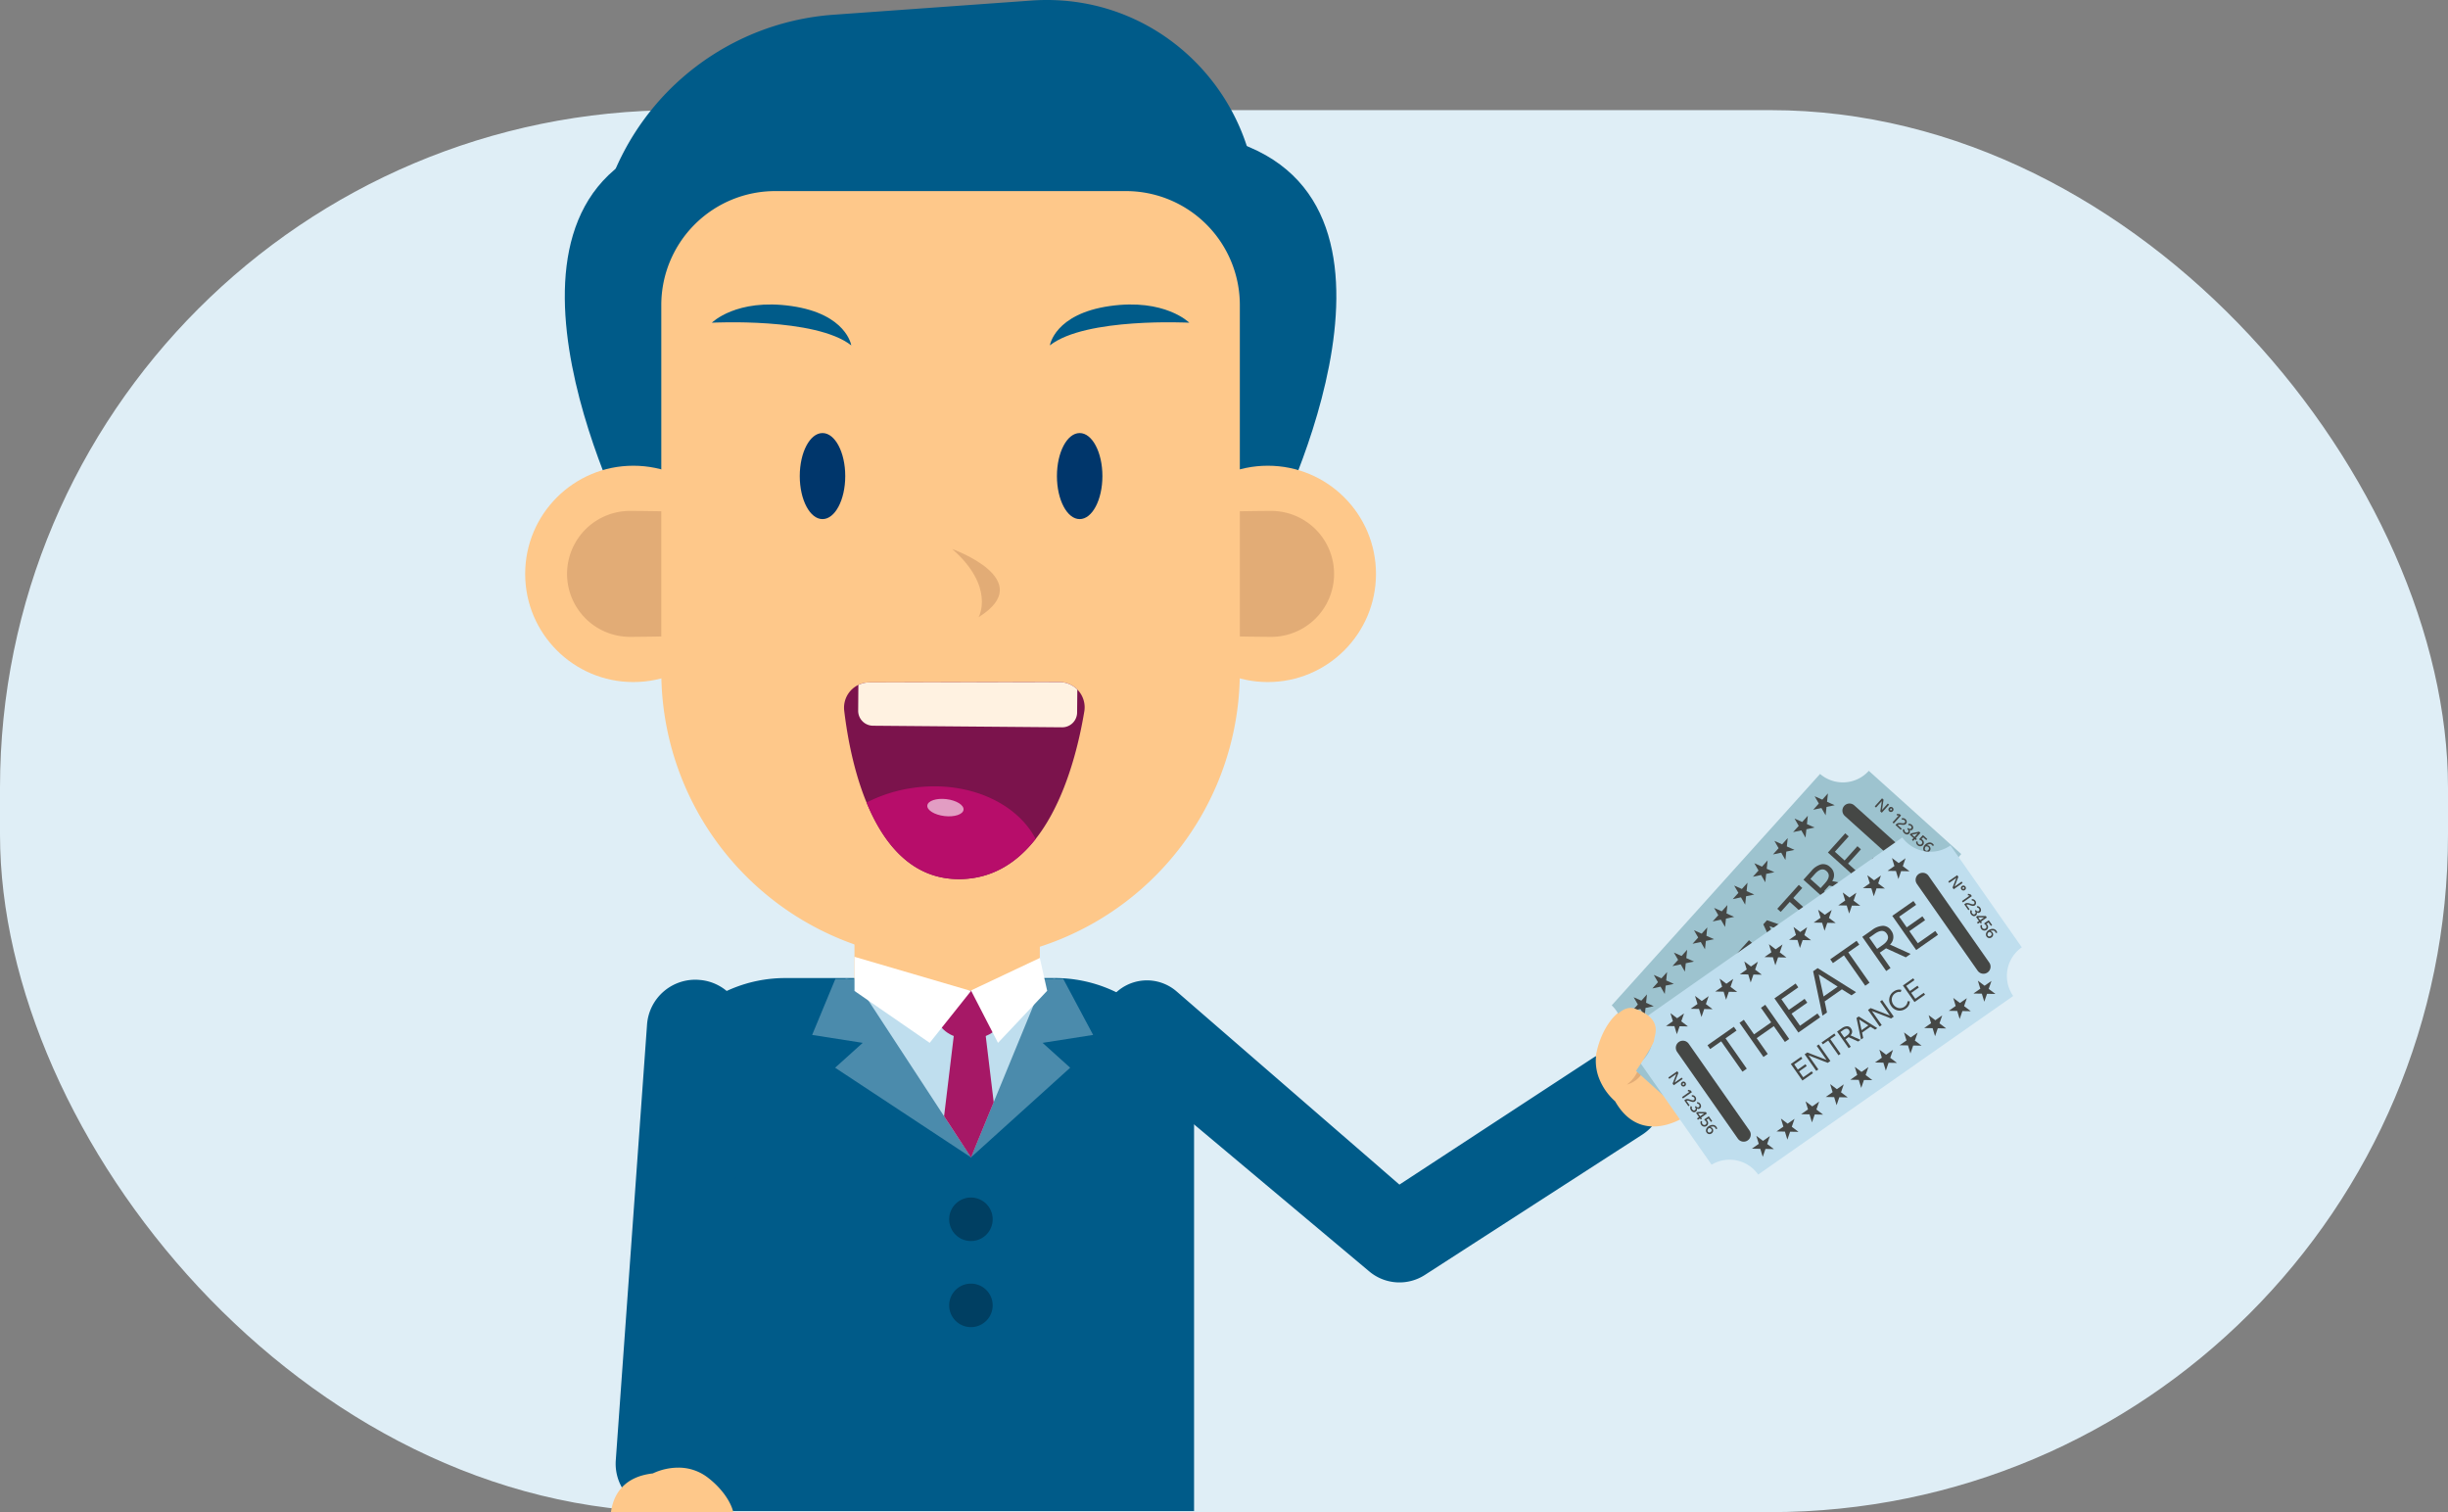 <svg xmlns="http://www.w3.org/2000/svg" id="ab681b93-e13f-4cbe-9b4c-055007571f64" data-name="Calque 1" viewBox="0 0 578 357.003"><rect x="0" y="0" width="578" height="357.003" fill="#808080" stroke="none"/><title>perso-billet</title><g id="bd179534-2412-4b45-b333-998a96a9fab8" data-name="img"><rect id="b7b419de-2a37-4565-b554-a486bef0185a" data-name="Rectangle 49" y="26.001" width="578" height="331" rx="160" fill="#dfeef6"></rect><g id="ab497c25-793d-41dd-b8b2-e81b5305e12d" data-name="Groupe 902"><path id="f2f57b3d-f4a4-4da5-a31b-e6e683a3450a" data-name="Rectangle 18434" d="M280.631,437.412h63.741a32.8,32.8,0,0,1,32.8,32.8h0v93.04H247.831v-93.04A32.8,32.8,0,0,1,280.631,437.412Z" transform="translate(-95.241 -206.5)" fill="#005b89"></path><rect id="ef46aed6-d78b-4feb-91fc-938efff5cfb8" data-name="Rectangle 18435" x="201.751" y="198.821" width="43.761" height="46.889" fill="#fec88a"></rect><g id="a0ae8431-c33b-470f-b62c-65267d7a5866" data-name="Groupe 354"><g id="be558db7-9288-42c4-8398-9680b4308703" data-name="Groupe 353"><path id="b62f003e-4ce7-47c8-b709-bf3040f78ce9" data-name="Trac&#xE9; 459" d="M270.879,449.764l-5.931,103.067a11.4,11.4,0,0,1-11.8,10.664l-1.46-.046a11.368,11.368,0,0,1-11.08-11.648c0-.153.01-.306.02-.458l7.392-103.02A11.413,11.413,0,0,1,260.3,437.844l.134.012h0A11.358,11.358,0,0,1,270.879,449.764Z" transform="translate(-95.241 -206.5)" fill="#005b89"></path><path id="ac58a0fe-1e37-4a5d-b504-350886f1dd24" data-name="Soustraction 1" d="M268.383,563.5H239.5c.508-3.712,2.637-8.31,9.881-9.137A14.224,14.224,0,0,1,255.367,553a11.3,11.3,0,0,1,7.035,2.376c3.034,2.324,5.323,5.438,5.979,8.124Z" transform="translate(-95.241 -206.5)" fill="#fec88a"></path></g></g><g id="bb8f48a5-53eb-4197-808f-52253a4842ee" data-name="Groupe 355"><circle id="a52498da-2488-4d91-80a0-d9d79a868c51" data-name="Ellipse 77" cx="229.246" cy="287.865" r="5.138" fill="#003f62"></circle><circle id="afdbfa71-ae99-4fea-bcf5-27d387e47d4c" data-name="Ellipse 78" cx="229.246" cy="308.19" r="5.138" fill="#003f62"></circle></g><g id="a7d6394b-64cc-46c2-9b35-cd9e89349a87" data-name="Groupe 357"><path id="e911e349-c3a9-48b7-80a7-bb1ead644bc3" data-name="Trac&#xE9; 460" d="M294.872,437.616l29.631,2.847,19.846-2.847L324.5,479.745Z" transform="translate(-95.241 -206.5)" fill="#bfdeee"></path><path id="a03beed4-e688-4d07-a087-27d3a13253f8" data-name="Trac&#xE9; 461" d="M324.5,479.745l-32.08-21.164,6.517-5.872L287,450.839l5.484-13.227h4.452Z" transform="translate(-95.241 -206.5)" fill="#4b8bac"></path><path id="a049f99e-20c4-48d4-aca8-fce8e5b48b73" data-name="Trac&#xE9; 462" d="M324.5,479.745l23.422-21.164-6.517-5.872,11.937-1.871-7.055-13.227h-4.452Z" transform="translate(-95.241 -206.5)" fill="#4b8bac"></path><g id="a1ef74b1-d77d-4cf6-89c7-377a22edf8c1" data-name="Groupe 356"><path id="bd03bea1-b7cf-4e88-a030-fc398a1f6098" data-name="Trac&#xE9; 463" d="M315.157,440.417h18.1s1.184,11.324-9.052,11.324S315.157,440.417,315.157,440.417Z" transform="translate(-95.241 -206.5)" fill="#a61866"></path><path id="b2689530-c959-414c-8f0b-1b0737d51d93" data-name="Trac&#xE9; 464" d="M329.867,466.722l-5.359,13.03-6.356-9.721,2.282-18.938.2-1.647h7.15l.2,1.647Z" transform="translate(-95.241 -206.5)" fill="#a61866"></path></g><path id="ac00da19-c21a-44b4-8a58-4444c76e6768" data-name="Trac&#xE9; 465" d="M297,432.394l27.507,8.065-9.755,12.251L297,440.459Z" transform="translate(-95.241 -206.5)" fill="#fff"></path><path id="bce5cf3f-53c6-4105-8b6d-4443e408a209" data-name="Trac&#xE9; 466" d="M324.5,440.34l6.376,12.371,11.614-12.294-1.737-7.748Z" transform="translate(-95.241 -206.5)" fill="#fff"></path></g><g id="a29936fc-925b-46d6-a784-3063ccfa5476" data-name="Groupe 365"><g id="a97abe9a-fc6b-4c27-a58d-7e692495759c" data-name="Groupe 358"><path id="eeaa9d46-5000-4e38-9e63-da221d6c78c9" data-name="Trac&#xE9; 467" d="M244.242,332.705s-39.466-75.45,6.964-92.28S274.422,309.489,244.242,332.705Z" transform="translate(-95.241 -206.5)" fill="#005b89"></path><path id="acb25085-e133-4967-a48a-611dc2a6f9d9" data-name="Trac&#xE9; 468" d="M395.124,332.705s39.466-75.45-6.964-92.28S364.944,309.489,395.124,332.705Z" transform="translate(-95.241 -206.5)" fill="#005b89"></path><path id="e3127d6b-981b-4150-9084-1354e967c946" data-name="Trac&#xE9; 469" d="M239.071,250.22h0a60.854,60.854,0,0,1,52.962-40.241l46.689-3.346c35.79-2.564,62.424,32.478,50.373,66.275l-10.833,30.383Z" transform="translate(-95.241 -206.5)" fill="#005b89"></path></g><g id="b8a816ec-9f73-494d-99b5-96cd1f29555d" data-name="Groupe 361"><g id="a226d512-600b-41bc-83af-407b2fa6a183" data-name="Groupe 359"><circle id="a293afaf-1cbb-4fb5-8c14-2db66c2d18c3" data-name="Ellipse 79" cx="149.537" cy="135.491" r="25.537" fill="#fec88a"></circle><path id="e106505a-d686-409b-9da3-a93ba757388f" data-name="Trac&#xE9; 470" d="M244,327.122a14.868,14.868,0,0,0,0,29.736c.731,0,8.888-.07,9.59-.172V327.294C252.888,327.192,244.731,327.122,244,327.122Z" transform="translate(-95.241 -206.5)" fill="#e2ac76"></path></g><g id="ed6b5493-20e6-4a29-912a-c81c4c9f5534" data-name="Groupe 360"><circle id="a986ef64-9050-4947-8b99-83686df87abe" data-name="Ellipse 80" cx="299.347" cy="135.491" r="25.537" fill="#fec88a"></circle><path id="ace16ab2-9bb1-4316-bf18-5610ccaae6a5" data-name="Trac&#xE9; 471" d="M395.365,327.122a14.868,14.868,0,1,1,0,29.736c-.73,0-8.887-.07-9.59-.172V327.294C386.477,327.192,394.635,327.122,395.365,327.122Z" transform="translate(-95.241 -206.5)" fill="#e2ac76"></path></g></g><path id="a72fdeee-ba99-4356-8848-0cbbe4e6e3d5" data-name="Rectangle 18436" d="M278.287,251.613H361.08a26.907,26.907,0,0,1,26.9,26.907v86.536a68.3,68.3,0,0,1-68.3,68.3h0a68.3,68.3,0,0,1-68.3-68.3h0V278.52A26.907,26.907,0,0,1,278.287,251.613Z" transform="translate(-95.241 -206.5)" fill="#fec88a"></path><g id="f6e23b4c-a9f5-451d-b9e8-f6fbd255c432" data-name="Groupe 363"><g id="aa0a1605-5ff6-4f74-88f1-9e9cc78a5b15" data-name="Groupe 362"><path id="f9e7e3bd-4f2b-47f1-abf9-9c4e7e89a69c" data-name="Trac&#xE9; 472" d="M296.236,288.043s-1.1-7.416-14.124-9.287-18.79,3.931-18.79,3.931S287.8,281.394,296.236,288.043Z" transform="translate(-95.241 -206.5)" fill="#005b89"></path><ellipse id="a4a575ca-8ef9-474e-b83c-dceb6299d031" data-name="Ellipse 81" cx="194.202" cy="112.398" rx="5.369" ry="10.157" fill="#00366b"></ellipse></g><path id="edb904e6-8c34-453b-8637-2e214587cee9" data-name="Trac&#xE9; 473" d="M343.13,288.043s1.1-7.416,14.123-9.287,18.791,3.931,18.791,3.931S351.569,281.394,343.13,288.043Z" transform="translate(-95.241 -206.5)" fill="#005b89"></path><ellipse id="be3cd931-a606-4231-8d10-cbea3ed82a8c" data-name="Ellipse 82" cx="254.922" cy="112.398" rx="5.369" ry="10.157" fill="#00366b"></ellipse></g><path id="a4f11b83-c174-4723-a345-de641766c6a2" data-name="Trac&#xE9; 474" d="M320.07,336.118s20.4,7.263,6.241,16.085C326.307,352.2,330.307,345.106,320.07,336.118Z" transform="translate(-95.241 -206.5)" fill="#e2ac76"></path><g id="ea30daf5-cc8c-4988-a9b5-4494bcfdbed8" data-name="Groupe 364"><path id="e642c415-c5c4-40f5-8ced-24c9ea35b640" data-name="Trac&#xE9; 475" d="M300.493,367.608l44.859-.081a5.966,5.966,0,0,1,5.986,5.945,5.889,5.889,0,0,1-.079.983c-2.132,12.862-8.952,39.146-29.11,39.594-20.375.454-26.038-26.812-27.578-39.763a5.97,5.97,0,0,1,5.22-6.636A5.891,5.891,0,0,1,300.493,367.608Z" transform="translate(-95.241 -206.5)" fill="#7b134c"></path><path id="b63d3b58-b8ce-4765-9bf6-b8d3b4b81ad2" data-name="Trac&#xE9; 476" d="M310.617,392.541a34.726,34.726,0,0,0-10.772,3.43c4.035,9.809,10.839,18.332,22.3,18.077,7.631-.17,13.348-4.045,17.625-9.49C335.183,395.818,323.41,390.64,310.617,392.541Z" transform="translate(-95.241 -206.5)" fill="#b70d6a"></path><path id="bb367400-8b0e-4166-a9a3-c6f94de9fbed" data-name="Trac&#xE9; 477" d="M322.741,397.682c-.132,1.1-2.153,1.768-4.514,1.485s-4.168-1.407-4.035-2.51,2.153-1.768,4.514-1.486S322.873,396.579,322.741,397.682Z" transform="translate(-95.241 -206.5)" fill="#e29dc3"></path><path id="bfe26e02-2a5b-477c-b707-e1cc4befbc38" data-name="Trac&#xE9; 478" d="M349.612,369.294l-.053,5.441A3.526,3.526,0,0,1,346,378.213l-44.641-.376a3.526,3.526,0,0,1-3.493-3.555l.048-6.067a5.774,5.774,0,0,1,2.583-.6l44.851-.079A6,6,0,0,1,349.612,369.294Z" transform="translate(-95.241 -206.5)" fill="#fff2e1"></path></g></g><g id="b082b3ca-cfe2-4379-b54e-e84957decccf" data-name="Groupe 367"><path id="b0f28ddf-59eb-4206-8d21-5c85bcdbaa21" data-name="Trac&#xE9; 479" d="M359.167,456.856l59.378,49.824a11.079,11.079,0,0,0,13.128.822l51.371-33.152a10.765,10.765,0,0,0,3.323-14.7h0a10.763,10.763,0,0,0-14.813-3.5c-.081.05-.161.1-.241.153l-45.652,29.874-52.6-45.6a10.7,10.7,0,0,0-15.095,1.071q-.174.2-.337.41h0A10.7,10.7,0,0,0,359.167,456.856Z" transform="translate(-95.241 -206.5)" fill="#005b89"></path><g id="e3d267c8-5580-4246-bb5f-9cefddd0fbec" data-name="Groupe 366"><path id="b8cadd79-d21f-4db0-b21a-e5858ee2eb8c" data-name="Trac&#xE9; 480" d="M476.583,466.5a14.1,14.1,0,0,1-3.739-5.3,11.307,11.307,0,0,1-.445-7.08c1.907-7.432,7.265-11.552,8.893-8.715l1.629,2.837s6.384-4.923,8.349-3.164,2.736,5.876,2.736,5.876,6.961,11.612,3.433,15.685S482.807,477.456,476.583,466.5Z" transform="translate(-95.241 -206.5)" fill="#fec88a"></path><path id="f550f220-ccff-4e5b-b6cc-8ca931f31d81" data-name="Trac&#xE9; 481" d="M494.015,466.057a8.733,8.733,0,0,1-6.6-6.888c-1.416-6.043-1.985-9.956-1.985-9.956s-1.511,3.581.728,9.606S490.1,466.212,494.015,466.057Z" transform="translate(-95.241 -206.5)" fill="#e2ac76"></path><path id="e232d9c0-ce75-48c6-bf12-40e46b80e89a" data-name="Trac&#xE9; 482" d="M482.535,450.451s2.1,8.3-3.2,12.111C479.339,462.562,486.848,461.073,482.535,450.451Z" transform="translate(-95.241 -206.5)" fill="#e2ac76"></path></g></g><g id="ba94c03a-639c-4f2b-9cc7-4b32fce4c653" data-name="Groupe 913"><path id="f2d4e962-db87-4ead-8630-bf098fb8b397" data-name="Trac&#xE9; 1270" d="M476.623,454.929l21.865,19.686a8.247,8.247,0,0,1,11.247-.2l49.186-54.626a8.253,8.253,0,0,1-.611-11.655l-21.82-19.647a8.248,8.248,0,0,1-11.508.735l-49.2,54.638A8.242,8.242,0,0,1,476.623,454.929Z" transform="translate(-95.241 -206.5)" fill="#9dc3cf"></path><g id="b7fcc10b-a4eb-46d9-8a01-45c6599dabd6" data-name="Groupe 904"><g id="a7376834-6d22-4327-b80c-be073fa71dda" data-name="Groupe 903"><path id="b472aeb5-585d-4dd0-9785-43c37bf5a668" data-name="Trac&#xE9; 1271" d="M494.144,445.726l-2.128,2.364-.817-.736,5.084-5.647.817.736-2.127,2.363,6.5,5.856-.829.921Z" transform="translate(-95.241 -206.5)" fill="#454745"></path><path id="f8d989d6-cac0-45e3-b181-632a661e23d3" data-name="Trac&#xE9; 1272" d="M502.138,443.113l3.389,3.051-.829.92-7.321-6.592.829-.92,3.12,2.809,3.306-3.671-3.121-2.81.829-.92,7.322,6.592-.829.921-3.389-3.052Z" transform="translate(-95.241 -206.5)" fill="#454745"></path><path id="b5ce97d0-fbb9-4f15-921d-0937f543a3ba" data-name="Trac&#xE9; 1273" d="M508.862,435.625l2.583,2.326,3.371-3.744.817.736-4.2,4.665-7.323-6.594,4.087-4.539.818.736-3.258,3.618,2.289,2.061,3.032-3.367.817.736Z" transform="translate(-95.241 -206.5)" fill="#454745"></path><path id="a0b62390-6a83-4bbd-9cfb-bcbd97bfa1e1" data-name="Trac&#xE9; 1274" d="M519.151,427.353l-3.324,3.692,1.127,2.428-.87.966-4.512-9.713.87-.965,10.112,3.493-.876.972Zm-1.119-.4-4.967-1.782-.018.019,2.264,4.787Z" transform="translate(-95.241 -206.5)" fill="#454745"></path><path id="f7eca5e4-8c91-4a57-8b8b-bf654794b749" data-name="Trac&#xE9; 1275" d="M517.82,419.431l-2.128,2.364-.817-.736,5.084-5.647.817.736-2.127,2.363,6.5,5.856-.829.921Z" transform="translate(-95.241 -206.5)" fill="#454745"></path><path id="f77a8c01-bebe-4a15-963d-374b899db870" data-name="Trac&#xE9; 1276" d="M533.083,415.56l-.932,1.035-5.024-1.025-1.2,1.338,3.284,2.957-.833.925-7.321-6.593,1.873-2.08a4.561,4.561,0,0,1,2.309-1.554,2.323,2.323,0,0,1,2.121.651,2.438,2.438,0,0,1,.48,3.3Zm-9.34-2.707-1.044,1.16,2.4,2.165,1.055-1.171q1.572-1.748.349-2.849Q525.327,411.095,523.743,412.853Z" transform="translate(-95.241 -206.5)" fill="#454745"></path><path id="e822efc7-5be5-4ce4-8b82-002feae7b1a2" data-name="Trac&#xE9; 1277" d="M531.586,410.387l2.584,2.326,3.371-3.744.817.736-4.2,4.664-7.323-6.593,4.087-4.539.817.736-3.258,3.618,2.289,2.061,3.032-3.367.818.736Z" transform="translate(-95.241 -206.5)" fill="#454745"></path></g></g><g id="a311dae6-6ce2-4082-a649-c67da3943cbd" data-name="Groupe 906"><g id="be86ed17-5d8c-41d5-a20a-d73c6ff30cb0" data-name="Groupe 905"><path id="a4b27b82-165e-4b44-b437-28117c77dd7a" data-name="Trac&#xE9; 1278" d="M513.665,448.507l1.252,1.127,1.635-1.815.395.356-2.036,2.261-3.548-3.195,1.981-2.2.395.356-1.58,1.754,1.111,1,1.472-1.635.395.356Z" transform="translate(-95.241 -206.5)" fill="#454745"></path><path id="f27ab010-ba4a-4fee-a938-0f335169ea0e" data-name="Trac&#xE9; 1279" d="M514.993,444.331l2.991,2.694-.4.445-3.55-3.2.507-.563,4.8.692.01-.01-3-2.7.4-.446,3.549,3.2-.509.565-4.8-.69Z" transform="translate(-95.241 -206.5)" fill="#454745"></path><path id="f39ce750-5406-44cd-9411-3e0b2f7f5a24" data-name="Trac&#xE9; 1280" d="M518.715,439.869l-1.032,1.147-.395-.356,2.465-2.738.395.356-1.031,1.146,3.154,2.84-.4.445Z" transform="translate(-95.241 -206.5)" fill="#454745"></path><path id="a5bdfeaf-360b-44b4-9ce7-4e773f70497c" data-name="Trac&#xE9; 1281" d="M526.115,437.994l-.452.5-2.437-.5-.584.649,1.592,1.434-.4.445-3.549-3.195.909-1.009a2.206,2.206,0,0,1,1.117-.751,1.123,1.123,0,0,1,1.029.315,1.183,1.183,0,0,1,.234,1.6Zm-4.528-1.314-.507.564,1.165,1.049.511-.568q.762-.847.168-1.382Q522.351,435.832,521.587,436.68Z" transform="translate(-95.241 -206.5)" fill="#454745"></path><path id="f5d5e41e-a0d3-4fa4-9800-771dc7358911" data-name="Trac&#xE9; 1282" d="M527.705,434.443l-1.611,1.789.545,1.18-.42.466-2.189-4.706.425-.472,4.9,1.695-.425.472Zm-.541-.194-2.407-.864-.009.011,1.1,2.318Z" transform="translate(-95.241 -206.5)" fill="#454745"></path><path id="e09a18ba-04cc-406e-9df4-a118a57b2aea" data-name="Trac&#xE9; 1283" d="M527.213,430.759l2.992,2.693-.4.446-3.549-3.2.506-.562,4.8.692.009-.011-3-2.7.4-.445,3.55,3.195-.51.566-4.794-.691Z" transform="translate(-95.241 -206.5)" fill="#454745"></path><path id="e610ee49-872f-4bf4-a0fa-7ac3ba034daf" data-name="Trac&#xE9; 1284" d="M532.881,424.331l-.058.545a1.086,1.086,0,0,0-.616.118,1.923,1.923,0,0,0-.6.457,1.783,1.783,0,0,0-.485,1.355,2.072,2.072,0,0,0,2.049,1.843,1.767,1.767,0,0,0,1.3-.623,1.741,1.741,0,0,0,.395-.695,1.369,1.369,0,0,0,.018-.713l.529-.129a1.979,1.979,0,0,1-.019.97,2.246,2.246,0,0,1-.518.933,2.389,2.389,0,0,1-3.489.182,2.4,2.4,0,0,1-.278-3.382c.031-.036.063-.072.1-.106a2.415,2.415,0,0,1,.806-.6A1.671,1.671,0,0,1,532.881,424.331Z" transform="translate(-95.241 -206.5)" fill="#454745"></path><path id="e7d41460-351b-4038-974b-8b05cb5be9cb" data-name="Trac&#xE9; 1285" d="M535.285,424.5l1.252,1.128,1.635-1.816.395.356-2.036,2.261-3.548-3.195,1.981-2.2.4.356-1.581,1.755,1.111,1,1.472-1.634.395.356Z" transform="translate(-95.241 -206.5)" fill="#454745"></path></g></g><g id="f25da7a1-4633-4475-9ab7-a2b4f43c8bb5" data-name="Groupe 908"><g id="e5642083-a841-43b4-ab72-2feb28217f5c" data-name="Groupe 907"><path id="b719518f-5d95-4143-aef5-8016ae69bad9" data-name="Trac&#xE9; 1286" d="M539.56,395.633l-1.371,1.522-.3-.267,1.723-1.913.352.317-.361,2.436,0,0,1.373-1.525.3.267-1.722,1.913-.355-.319Z" transform="translate(-95.241 -206.5)" fill="#454745"></path><path id="a0b67406-fbf0-4f06-ad04-e96d6d591368" data-name="Trac&#xE9; 1287" d="M542.164,397.992a.589.589,0,1,1-.875-.787.563.563,0,0,1,.4-.2.582.582,0,0,1,.425.161.574.574,0,0,1,.2.4A.56.56,0,0,1,542.164,397.992Zm-.29-.261a.248.248,0,0,0,.067-.159.18.18,0,0,0-.06-.146.177.177,0,0,0-.148-.044.255.255,0,0,0-.152.086.251.251,0,0,0-.069.16.173.173,0,0,0,.06.143.18.18,0,0,0,.149.045A.241.241,0,0,0,541.874,397.731Z" transform="translate(-95.241 -206.5)" fill="#454745"></path><path id="b0daa368-1352-4018-b8a9-e3633e6bf8dd" data-name="Trac&#xE9; 1288" d="M544.1,399.013l-1.723,1.913-.292-.263,1.464-1.626-.006-.006-.447-.014,0-.352.658.033Z" transform="translate(-95.241 -206.5)" fill="#454745"></path><path id="a61cd378-c50b-4a86-a5d4-da594b894998" data-name="Trac&#xE9; 1289" d="M543.321,401.307l.955.859-.234.259-1.263-1.137.185-.2a.759.759,0,0,1,.314-.212,1.227,1.227,0,0,1,.339-.066,3.326,3.326,0,0,1,.424.016c.03,0,.085.01.166.015l.165.014.142.006a.685.685,0,0,0,.268-.028.352.352,0,0,0,.2-.113.339.339,0,0,0,.087-.273.442.442,0,0,0-.163-.282.524.524,0,0,0-.285-.14.489.489,0,0,0-.246.015l-.032.009-.127-.331a.818.818,0,0,1,.2-.043.985.985,0,0,1,.217-.006.867.867,0,0,1,.509.231.831.831,0,0,1,.3.563.675.675,0,0,1-.464.719.732.732,0,0,1-.092.024l-.083.016a.552.552,0,0,1-.091.011l-.083,0c-.033,0-.065,0-.1,0l-.089-.006-.1-.009-.1-.009-.139-.017-.142-.016c-.024,0-.066-.007-.127-.009a.955.955,0,0,0-.131,0l-.109.011a.344.344,0,0,0-.11.024.685.685,0,0,0-.089.047A.335.335,0,0,0,543.321,401.307Z" transform="translate(-95.241 -206.5)" fill="#454745"></path><path id="a5df277d-766c-43fd-b636-cb7f79b01f55" data-name="Trac&#xE9; 1290" d="M545.94,401.378l-.157-.321a.624.624,0,0,1,.176-.045.726.726,0,0,1,.192,0,.851.851,0,0,1,.492.234.838.838,0,0,1,.319.574.678.678,0,0,1-.17.52.527.527,0,0,1-.347.182.564.564,0,0,1-.367-.061l0,0a.68.68,0,0,1,.12.4.554.554,0,0,1-.144.392.7.7,0,0,1-.562.263,1.041,1.041,0,0,1-.631-.3.885.885,0,0,1-.314-.537.84.84,0,0,1,.019-.373l.021-.056.327.142a.112.112,0,0,0-.013.031.414.414,0,0,0-.009.087.485.485,0,0,0,.011.126.458.458,0,0,0,.061.152.643.643,0,0,0,.129.156q.383.343.677.016a.338.338,0,0,0,.092-.321.6.6,0,0,0-.164-.3l-.14-.125.214-.238.144.13a.419.419,0,0,0,.284.1.354.354,0,0,0,.274-.126.376.376,0,0,0,.1-.287.429.429,0,0,0-.165-.292.617.617,0,0,0-.224-.134.319.319,0,0,0-.183-.019Z" transform="translate(-95.241 -206.5)" fill="#454745"></path><path id="a740d845-4124-4bdb-b71b-3417864fc7a5" data-name="Trac&#xE9; 1291" d="M547.047,404.364l-.886-.8.281-.311,1.917-.408.322.291-1.107,1.229.248.224-.234.26-.249-.224-.381.423-.292-.263Zm-.367-.8.6.541.753-.836-.006,0-1.343.294Z" transform="translate(-95.241 -206.5)" fill="#454745"></path><path id="ab63b7c3-5617-43be-a8c8-165fdef64360" data-name="Trac&#xE9; 1292" d="M549.266,403.664l1.03.928-.233.259-.743-.669-.41.439h0a.617.617,0,0,1,.261.15.9.9,0,0,1,.321.611.8.8,0,0,1-.225.623.823.823,0,0,1-.611.288.917.917,0,0,1-.67-.257.96.96,0,0,1-.283-.423.84.84,0,0,1-.008-.479l.345.089a.508.508,0,0,0,.182.545.53.53,0,0,0,.386.144.514.514,0,0,0,.5-.552.575.575,0,0,0-.2-.373.653.653,0,0,0-.4-.171l-.088-.243Z" transform="translate(-95.241 -206.5)" fill="#454745"></path><path id="a4e12ea5-a07e-4712-9849-69947b61377e" data-name="Trac&#xE9; 1293" d="M549.731,405.979a1.8,1.8,0,0,1,.85-.532,1.039,1.039,0,0,1,1,.239.944.944,0,0,1,.268.351l.024.056-.334.124a.665.665,0,0,0-.2-.266.623.623,0,0,0-.544-.164,1.31,1.31,0,0,0-.584.27l0,.006a.776.776,0,0,1,.561.207.81.81,0,0,1,.085,1.143l-.026.029a.845.845,0,0,1-.6.305.812.812,0,0,1-.6-.224.858.858,0,0,1-.294-.72A1.384,1.384,0,0,1,549.731,405.979Zm.2.372a.919.919,0,0,0-.215.5.469.469,0,0,0,.156.409.4.4,0,0,0,.327.107.542.542,0,0,0,.34-.193.536.536,0,0,0,.15-.354.408.408,0,0,0-.143-.325.638.638,0,0,0-.3-.151A.623.623,0,0,0,549.935,406.351Z" transform="translate(-95.241 -206.5)" fill="#454745"></path></g></g><g id="eef4586a-19b5-47e1-a8d1-ab967f8b26ed" data-name="Groupe 910"><g id="a3d2af43-d493-4e05-973c-85a6154df44c" data-name="Groupe 909"><path id="aaa64cb1-0117-4bc4-955b-5b4ef7e0de3a" data-name="Trac&#xE9; 1294" d="M485.566,455.6l-1.371,1.522-.3-.267,1.723-1.914.352.318-.362,2.436,0,0,1.374-1.526.3.268-1.723,1.913-.354-.319Z" transform="translate(-95.241 -206.5)" fill="#454745"></path><path id="e82a3f49-9688-4f01-813b-51f03e82ea66" data-name="Trac&#xE9; 1295" d="M488.169,457.959a.6.6,0,0,1-1.032-.364.579.579,0,0,1,.158-.424.566.566,0,0,1,.4-.2.584.584,0,0,1,.425.161.575.575,0,0,1,.2.4A.567.567,0,0,1,488.169,457.959Zm-.289-.261a.247.247,0,0,0,.066-.159.176.176,0,0,0-.06-.146.172.172,0,0,0-.147-.044.273.273,0,0,0-.222.246.178.178,0,0,0,.06.143.181.181,0,0,0,.149.045A.246.246,0,0,0,487.88,457.7Z" transform="translate(-95.241 -206.5)" fill="#454745"></path><path id="e0f85d4f-3fd8-4962-92f4-9d5f0c7f3159" data-name="Trac&#xE9; 1296" d="M490.105,458.979l-1.722,1.914-.292-.263L489.555,459l-.006,0-.447-.014,0-.352.658.032Z" transform="translate(-95.241 -206.5)" fill="#454745"></path><path id="bc8963b1-e42b-47b1-8a3c-86963dbc8929" data-name="Trac&#xE9; 1297" d="M489.327,461.274l.954.859-.233.259-1.263-1.137.184-.2a.753.753,0,0,1,.315-.212,1.22,1.22,0,0,1,.339-.066,3.158,3.158,0,0,1,.424.016c.029,0,.084.01.166.014l.165.014.142.007a.888.888,0,0,0,.146,0,.844.844,0,0,0,.121-.025.371.371,0,0,0,.116-.044.358.358,0,0,0,.086-.069.339.339,0,0,0,.087-.273.447.447,0,0,0-.163-.282.535.535,0,0,0-.286-.141.5.5,0,0,0-.245.016l-.032.009-.127-.331a.82.82,0,0,1,.2-.043,1,1,0,0,1,.218-.006.869.869,0,0,1,.509.231.835.835,0,0,1,.3.563.679.679,0,0,1-.17.529.658.658,0,0,1-.294.189.5.5,0,0,1-.092.024l-.083.017a.565.565,0,0,1-.091.011h-.084c-.032,0-.064,0-.1,0l-.088-.006-.1-.009-.1-.009-.138-.017-.142-.017c-.025,0-.066-.006-.127-.009q-.066,0-.132,0l-.108.012a.356.356,0,0,0-.111.024.835.835,0,0,0-.089.046A.381.381,0,0,0,489.327,461.274Z" transform="translate(-95.241 -206.5)" fill="#454745"></path><path id="a8342474-49a3-4d7e-9577-5bc1765db799" data-name="Trac&#xE9; 1298" d="M491.946,461.345l-.157-.321a.594.594,0,0,1,.175-.045.694.694,0,0,1,.193,0,.989.989,0,0,1,.811.808.676.676,0,0,1-.17.519.533.533,0,0,1-.348.183.562.562,0,0,1-.366-.061l0,0a.664.664,0,0,1,.12.4.547.547,0,0,1-.143.391.7.7,0,0,1-.563.264,1.034,1.034,0,0,1-.63-.3.886.886,0,0,1-.315-.536.84.84,0,0,1,.02-.373l.021-.056.327.141a.1.1,0,0,0-.013.031.516.516,0,0,0-.01.087.6.6,0,0,0,.011.127.49.49,0,0,0,.061.152.666.666,0,0,0,.129.155c.256.23.481.236.678.017a.341.341,0,0,0,.092-.321.594.594,0,0,0-.165-.3l-.139-.126.214-.237.144.129a.417.417,0,0,0,.284.105.358.358,0,0,0,.273-.126.373.373,0,0,0,.1-.287.428.428,0,0,0-.164-.292.628.628,0,0,0-.224-.135.33.33,0,0,0-.184-.018Z" transform="translate(-95.241 -206.5)" fill="#454745"></path><path id="a4d0c511-3269-4526-8d87-d08c19d32446" data-name="Trac&#xE9; 1299" d="M493.053,464.331l-.886-.8.28-.311,1.917-.408.323.291-1.108,1.229.249.224-.235.26-.248-.224-.382.423-.292-.263Zm-.367-.8.6.542.752-.836,0,0-1.344.294Z" transform="translate(-95.241 -206.5)" fill="#454745"></path><path id="fc8ab981-5491-477c-84d0-ff1e28c93bf4" data-name="Trac&#xE9; 1300" d="M495.271,463.631l1.031.928-.234.259-.743-.669-.409.439h0a.6.6,0,0,1,.26.15.9.9,0,0,1,.322.611.809.809,0,0,1-.225.623.823.823,0,0,1-.611.288.914.914,0,0,1-.67-.258.944.944,0,0,1-.283-.422.832.832,0,0,1-.009-.479l.346.089a.507.507,0,0,0,.182.545.53.53,0,0,0,.386.144.516.516,0,0,0,.5-.552.578.578,0,0,0-.2-.374.658.658,0,0,0-.4-.17l-.088-.243Z" transform="translate(-95.241 -206.5)" fill="#454745"></path><path id="afb9e235-15f3-4f97-ab08-8e81bfaaf780" data-name="Trac&#xE9; 1301" d="M495.737,465.946a1.8,1.8,0,0,1,.85-.532,1.039,1.039,0,0,1,1,.239.96.96,0,0,1,.268.35l.023.057-.334.124a.663.663,0,0,0-.2-.266.624.624,0,0,0-.544-.164,1.319,1.319,0,0,0-.585.27l.006,0a.781.781,0,0,1,.56.207.811.811,0,0,1,.086,1.144l-.026.029a.851.851,0,0,1-.6.305.811.811,0,0,1-.6-.224.855.855,0,0,1-.294-.72A1.378,1.378,0,0,1,495.737,465.946Zm.2.371a.94.94,0,0,0-.215.5.473.473,0,0,0,.156.409.4.4,0,0,0,.328.107.544.544,0,0,0,.34-.194.532.532,0,0,0,.15-.354.408.408,0,0,0-.144-.324.641.641,0,0,0-.3-.152A.65.65,0,0,0,495.94,466.317Z" transform="translate(-95.241 -206.5)" fill="#454745"></path></g></g><line id="ad105020-9c3d-45a5-9d7c-f0edb3b69286" data-name="Ligne 2" x1="390.432" y1="242.744" x2="409.027" y2="259.487" stroke-width="3.35" stroke="#454745" stroke-linecap="round" stroke-linejoin="round" fill="none"></line><line id="aaf24508-3b42-4744-816e-1b231a136c85" data-name="Ligne 3" x1="436.684" y1="191.377" x2="455.278" y2="208.12" stroke-width="3.35" stroke="#454745" stroke-linecap="round" stroke-linejoin="round" fill="none"></line><g id="a900f344-b43c-4a02-99f9-85bd9cdf49b6" data-name="Groupe 911"><path id="e4d1643c-6443-4a9a-9913-152362e2f0e7" data-name="Trac&#xE9; 1302" d="M480.967,441.939l1.813.808,1.329-1.477-.209,1.977,1.81.81-1.938.408-.208,1.975-.992-1.719-1.942.413,1.328-1.475Z" transform="translate(-95.241 -206.5)" fill="#454745"></path><path id="a0fc89cd-8820-4fe0-b282-dcfcac26f316" data-name="Trac&#xE9; 1303" d="M485.714,436.667l1.813.807L488.856,436l-.209,1.976,1.81.811-1.937.408-.208,1.975-.993-1.719-1.941.413,1.327-1.475Z" transform="translate(-95.241 -206.5)" fill="#454745"></path><path id="b96a91b1-fa19-4cb5-a279-734bf2a69b2d" data-name="Trac&#xE9; 1304" d="M490.462,431.394l1.814.807,1.328-1.476L493.4,432.7l1.81.811-1.937.408-.208,1.975-.993-1.719-1.942.413,1.329-1.476Z" transform="translate(-95.241 -206.5)" fill="#454745"></path><path id="afe3f091-73fe-4b55-9897-f19bacd5b890" data-name="Trac&#xE9; 1305" d="M495.209,426.121l1.814.807,1.328-1.475-.209,1.976,1.81.81-1.937.408-.208,1.975-.991-1.718-1.943.412,1.328-1.475Z" transform="translate(-95.241 -206.5)" fill="#454745"></path><path id="b5fdfda9-63b0-418f-a8ec-518d8b3a53e5" data-name="Trac&#xE9; 1306" d="M499.957,420.848l1.813.808,1.329-1.476-.209,1.976,1.81.81-1.937.408-.208,1.975-.993-1.718-1.941.412,1.327-1.475Z" transform="translate(-95.241 -206.5)" fill="#454745"></path><path id="e79a5284-8d3f-4852-874f-8a2b3c9d7513" data-name="Trac&#xE9; 1307" d="M504.7,415.576l1.814.807,1.329-1.476-.21,1.977,1.81.81-1.937.408-.209,1.976-.992-1.719-1.941.412L505.7,417.3Z" transform="translate(-95.241 -206.5)" fill="#454745"></path><path id="b00329fe-713f-4661-90ef-a8333f2108ab" data-name="Trac&#xE9; 1308" d="M509.452,410.3l1.812.807,1.33-1.476-.21,1.976,1.811.811-1.938.408-.208,1.974-.992-1.717-1.942.411,1.328-1.474Z" transform="translate(-95.241 -206.5)" fill="#454745"></path><path id="bacaae52-467f-4a8c-932b-663f80afba82" data-name="Trac&#xE9; 1309" d="M514.2,405.031l1.813.808,1.329-1.476-.209,1.976,1.81.81-1.938.408-.208,1.975-.992-1.718-1.942.412,1.328-1.475Z" transform="translate(-95.241 -206.5)" fill="#454745"></path><path id="e347e106-cca8-43bc-84bf-dc280331dc3c" data-name="Trac&#xE9; 1310" d="M518.947,399.758l1.813.808,1.329-1.477-.209,1.977,1.81.81-1.938.408-.208,1.975-.992-1.718-1.942.412,1.328-1.475Z" transform="translate(-95.241 -206.5)" fill="#454745"></path><path id="b2ceaf94-c785-45f0-bad7-56bc13054bdc" data-name="Trac&#xE9; 1311" d="M523.694,394.486l1.813.807,1.329-1.476-.209,1.976,1.81.811-1.938.408-.208,1.975-.992-1.719-1.942.413,1.328-1.475Z" transform="translate(-95.241 -206.5)" fill="#454745"></path></g><g id="a5caef0b-10c8-4679-a34e-6b46ce1f2eb6" data-name="Groupe 912"><path id="a5ee9eed-3aee-4d01-be59-2706c5c5b6a8" data-name="Trac&#xE9; 1312" d="M507.242,465.6l1.813.807,1.33-1.476-.21,1.976,1.81.811-1.937.408-.208,1.974-.993-1.718-1.941.412,1.328-1.474Z" transform="translate(-95.241 -206.5)" fill="#454745"></path><path id="ae8a8ee7-bec0-4cac-86f1-d022707c3a6f" data-name="Trac&#xE9; 1313" d="M511.99,460.325l1.812.808,1.33-1.476-.21,1.976,1.811.81-1.938.408-.208,1.975-.993-1.718-1.941.412,1.328-1.475Z" transform="translate(-95.241 -206.5)" fill="#454745"></path><path id="f9e500a9-32ff-4f00-a673-492abb5b50be" data-name="Trac&#xE9; 1314" d="M516.737,455.052l1.814.807,1.329-1.476-.21,1.977,1.811.81-1.938.408-.208,1.975-.993-1.718-1.941.412,1.328-1.476Z" transform="translate(-95.241 -206.5)" fill="#454745"></path><path id="bb678feb-a3f8-4b34-9cbe-f212533d3fdc" data-name="Trac&#xE9; 1315" d="M521.485,449.78l1.813.807,1.329-1.476-.209,1.976,1.81.811-1.938.408-.208,1.975-.991-1.719-1.943.413,1.328-1.475Z" transform="translate(-95.241 -206.5)" fill="#454745"></path><path id="e1064a59-2158-48d5-934e-7d74c54a91d5" data-name="Trac&#xE9; 1316" d="M526.233,444.507l1.812.807,1.33-1.476-.21,1.976,1.811.811-1.938.408-.208,1.975-.993-1.719-1.941.413,1.328-1.475Z" transform="translate(-95.241 -206.5)" fill="#454745"></path><path id="a7a47eb8-9107-43da-b5b6-72bcefe119ed" data-name="Trac&#xE9; 1317" d="M530.98,439.234l1.813.807,1.329-1.475-.21,1.977,1.811.81-1.938.408-.208,1.975-.993-1.718-1.941.411,1.328-1.475Z" transform="translate(-95.241 -206.5)" fill="#454745"></path><path id="bd7871a7-ec46-4207-8f49-0588f2cf6847" data-name="Trac&#xE9; 1318" d="M535.727,433.962l1.813.808,1.329-1.477-.209,1.977,1.81.81-1.937.408-.208,1.975-.992-1.718-1.943.412,1.328-1.475Z" transform="translate(-95.241 -206.5)" fill="#454745"></path><path id="f7b90335-04aa-473a-afb4-3f9a8ad9ea44" data-name="Trac&#xE9; 1319" d="M540.474,428.69l1.813.807,1.329-1.476L543.407,430l1.81.811-1.937.408-.208,1.975-.993-1.719-1.941.413,1.328-1.475Z" transform="translate(-95.241 -206.5)" fill="#454745"></path><path id="aa2f95d8-09b9-4f34-ad7c-65d37c63c803" data-name="Trac&#xE9; 1320" d="M545.222,423.417l1.813.807,1.329-1.476-.209,1.976,1.81.811-1.937.408-.208,1.975-.993-1.719-1.941.413,1.327-1.475Z" transform="translate(-95.241 -206.5)" fill="#454745"></path><path id="a2c8d789-9545-4bb7-90db-30970c605bba" data-name="Trac&#xE9; 1321" d="M549.969,418.144l1.813.808,1.33-1.476-.21,1.976,1.81.81-1.937.409-.208,1.974-.993-1.718-1.941.412,1.328-1.475Z" transform="translate(-95.241 -206.5)" fill="#454745"></path></g><g id="adbb901f-7b11-4fe3-a997-780e943745a2" data-name="Groupe 914"><path id="f7ffa95d-5ffc-4903-985e-0b79a14c0066" data-name="Trac&#xE9; 1270-2" d="M482.492,457.376l16.876,24.1a8.246,8.246,0,0,1,11,2.333l60.214-42.163a8.252,8.252,0,0,1,2.027-11.493L555.771,406.1a8.247,8.247,0,0,1-11.378-1.873L484.166,446.4A8.241,8.241,0,0,1,482.492,457.376Z" transform="translate(-95.241 -206.5)" fill="#bfdeee"></path><g id="b17b848c-f22f-4f9a-9d3a-3f6a897cedea" data-name="Groupe 904-2"><g id="f4b8c1d6-e1f5-4476-a8a8-5bfad686e8e4" data-name="Groupe 903-2"><path id="ea9b9dd4-c67f-4acb-b5f3-e51321869831" data-name="Trac&#xE9; 1271-2" d="M501.635,452.35l-2.605,1.824-.631-.9,6.224-4.358.631.9-2.6,1.823,5.02,7.17-1.015.71Z" transform="translate(-95.241 -206.5)" fill="#454745"></path><path id="ae64e126-dfa9-43ec-a9a9-ccd9d7c231e3" data-name="Trac&#xE9; 1272-2" d="M510.012,451.6l2.616,3.735-1.015.711-5.651-8.071,1.015-.71,2.409,3.439,4.046-2.833-2.408-3.44,1.014-.71,5.651,8.07-1.014.711-2.616-3.736Z" transform="translate(-95.241 -206.5)" fill="#454745"></path><path id="a1fddd6d-1b1c-473b-a6f1-5f547a372fa2" data-name="Trac&#xE9; 1273-2" d="M518.247,445.818l1.994,2.848,4.127-2.89.631.9-5.142,3.6-5.652-8.072,5-3.5.63.9-3.988,2.793,1.767,2.523,3.711-2.6.631.9Z" transform="translate(-95.241 -206.5)" fill="#454745"></path><path id="e1560d4a-052b-4937-9a7d-6e0bdabe7b36" data-name="Trac&#xE9; 1274-2" d="M530.134,440.073l-4.069,2.849.551,2.62-1.064.746-2.212-10.479,1.065-.746,9.067,5.679-1.072.75Zm-1-.642-4.439-2.854-.022.015,1.129,5.173Z" transform="translate(-95.241 -206.5)" fill="#454745"></path><path id="b9afc788-0690-487d-8df4-d13984962f0f" data-name="Trac&#xE9; 1275-2" d="M530.619,432.055l-2.605,1.824-.631-.9,6.224-4.358.631.9-2.6,1.823,5.02,7.17-1.015.71Z" transform="translate(-95.241 -206.5)" fill="#454745"></path><path id="e05dce6f-67b3-4ee7-b450-512adcc4660e" data-name="Trac&#xE9; 1276-2" d="M546.362,431.716l-1.141.8-4.665-2.128-1.474,1.032,2.535,3.62-1.02.714-5.651-8.071,2.294-1.605a4.563,4.563,0,0,1,2.6-1,2.32,2.32,0,0,1,1.92,1.112,2.437,2.437,0,0,1-.274,3.319Zm-8.492-4.739-1.278.9,1.856,2.65,1.29-.9q1.926-1.349.981-2.7Q539.808,425.62,537.87,426.977Z" transform="translate(-95.241 -206.5)" fill="#454745"></path><path id="e5938d67-0faa-429f-9e3b-8b76ec4f7c5f" data-name="Trac&#xE9; 1277-2" d="M546.067,426.339l1.994,2.847,4.127-2.889.631.9-5.142,3.6-5.652-8.072,5-3.5.631.9-3.989,2.793,1.767,2.524,3.712-2.6.631.9Z" transform="translate(-95.241 -206.5)" fill="#454745"></path></g></g><g id="a644ee9b-0224-4995-8ed9-ed769a85d921" data-name="Groupe 906-2"><g id="b3961a36-0fc0-4f73-825d-c782bd8a2919" data-name="Groupe 905-2"><path id="e9bbeb1d-09c0-4788-8ce6-a81a81e3679f" data-name="Trac&#xE9; 1278-2" d="M520.03,459.451l.967,1.38,2-1.4.306.435-2.493,1.745-2.739-3.911L520.5,456l.306.436-1.934,1.354.857,1.224,1.8-1.262.3.436Z" transform="translate(-95.241 -206.5)" fill="#454745"></path><path id="ef149031-c8ae-4f37-b0fe-649f968aa0c2" data-name="Trac&#xE9; 1279-2" d="M522.263,455.681l2.309,3.3-.492.344-2.739-3.912.62-.434,4.524,1.754.011-.008-2.312-3.3.491-.344,2.739,3.912-.623.437-4.517-1.751Z" transform="translate(-95.241 -206.5)" fill="#454745"></path><path id="a228eb79-2d63-4352-af22-b426608921b0" data-name="Trac&#xE9; 1280-2" d="M526.894,452.171l-1.264.884-.3-.435,3.018-2.113.305.435-1.263.884,2.435,3.477-.492.344Z" transform="translate(-95.241 -206.5)" fill="#454745"></path><path id="bca94646-b83c-4dd0-ab67-5c6631fae429" data-name="Trac&#xE9; 1281-2" d="M534.526,452.008l-.554.388-2.262-1.032-.716.5,1.229,1.756-.492.344-2.739-3.913,1.112-.778a2.216,2.216,0,0,1,1.258-.481,1.125,1.125,0,0,1,.931.539,1.181,1.181,0,0,1-.131,1.608Zm-4.117-2.3-.621.435.9,1.284.625-.438q.935-.654.475-1.309Q531.344,449.054,530.409,449.709Z" transform="translate(-95.241 -206.5)" fill="#454745"></path><path id="ffa484c7-2b17-4648-97e6-1e139476d69e" data-name="Trac&#xE9; 1282-2" d="M536.874,448.905l-1.972,1.381.266,1.272-.514.361-1.075-5.079.52-.364,4.394,2.754-.52.364Zm-.484-.311-2.151-1.382-.011.008.547,2.5Z" transform="translate(-95.241 -206.5)" fill="#454745"></path><path id="bae8bd3e-546a-4c4f-8c3f-f2674b043d8f" data-name="Trac&#xE9; 1283-2" d="M537.223,445.205l2.309,3.3-.491.344-2.74-3.912.62-.434,4.524,1.755.012-.008-2.313-3.3.492-.344,2.739,3.912-.624.437-4.516-1.752Z" transform="translate(-95.241 -206.5)" fill="#454745"></path><path id="becc9821-17b0-44df-8ba0-ac2bbfea2503" data-name="Trac&#xE9; 1284-2" d="M544.192,440.217l-.18.518a1.078,1.078,0,0,0-.626-.024,1.915,1.915,0,0,0-.688.311,1.777,1.777,0,0,0-.777,1.21,2.07,2.07,0,0,0,1.582,2.258,1.771,1.771,0,0,0,1.4-.316,1.741,1.741,0,0,0,.541-.588,1.372,1.372,0,0,0,.178-.691l.545-.007a1.979,1.979,0,0,1-.237.941,2.229,2.229,0,0,1-.715.792,2.388,2.388,0,0,1-3.44-.607,2.4,2.4,0,0,1,.49-3.358q.057-.042.117-.081a2.419,2.419,0,0,1,.918-.4A1.668,1.668,0,0,1,544.192,440.217Z" transform="translate(-95.241 -206.5)" fill="#454745"></path><path id="b23dab65-ff00-433d-9159-d6d2838f8afb" data-name="Trac&#xE9; 1285-2" d="M546.5,440.918l.966,1.38,2-1.4.3.436-2.492,1.745-2.739-3.912,2.426-1.7.3.435-1.935,1.355.858,1.224,1.8-1.261.306.435Z" transform="translate(-95.241 -206.5)" fill="#454745"></path></g></g><g id="e2b2ce37-38c5-46de-8ed2-66d8d54eccdb" data-name="Groupe 908-2"><g id="f8ecda43-af63-422b-8071-8f30763cf836" data-name="Groupe 907-2"><path id="b0fc751c-9e73-427f-aafd-37c0cc874779" data-name="Trac&#xE9; 1286-2" d="M557.156,413.757l-1.679,1.175-.229-.328,2.109-1.476.272.388-.9,2.293,0,.006,1.682-1.178.229.328-2.109,1.476-.273-.39Z" transform="translate(-95.241 -206.5)" fill="#454745"></path><path id="b8be9eab-705d-41ae-b799-31d1f50e5114" data-name="Trac&#xE9; 1287-2" d="M559.162,416.641a.6.6,0,0,1-.924-.587.577.577,0,0,1,.249-.377.567.567,0,0,1,.435-.1.584.584,0,0,1,.378.252.572.572,0,0,1,.106.44A.562.562,0,0,1,559.162,416.641Zm-.224-.319a.247.247,0,0,0,.1-.14.177.177,0,0,0-.026-.156.175.175,0,0,0-.134-.076.251.251,0,0,0-.167.049.255.255,0,0,0-.1.141.182.182,0,0,0,.161.23A.242.242,0,0,0,558.938,416.322Z" transform="translate(-95.241 -206.5)" fill="#454745"></path><path id="fb3fe03d-1f16-4c3c-b953-1aa218c10f52" data-name="Trac&#xE9; 1288-2" d="M560.818,418.071l-2.109,1.477-.225-.322,1.793-1.255,0-.007-.433-.114.076-.344.633.179Z" transform="translate(-95.241 -206.5)" fill="#454745"></path><path id="bea9cb74-5d73-4870-8470-c01c80358007" data-name="Trac&#xE9; 1289-2" d="M559.544,420.132l.736,1.051-.285.2-.975-1.392.226-.158a.744.744,0,0,1,.354-.136,1.247,1.247,0,0,1,.345.012,3.223,3.223,0,0,1,.41.111c.028.01.08.029.158.052l.158.05.137.039a.844.844,0,0,0,.143.03.793.793,0,0,0,.124,0,.387.387,0,0,0,.122-.017.35.35,0,0,0,.1-.048.337.337,0,0,0,.146-.247.442.442,0,0,0-.1-.311.531.531,0,0,0-.246-.2.485.485,0,0,0-.243-.04h-.033l-.05-.351a.887.887,0,0,1,.206,0,1.043,1.043,0,0,1,.214.044.875.875,0,0,1,.444.339.831.831,0,0,1,.166.616.675.675,0,0,1-.284.478.662.662,0,0,1-.33.118.738.738,0,0,1-.094,0l-.085,0a.684.684,0,0,1-.091-.009l-.082-.018a.762.762,0,0,1-.094-.024l-.085-.026-.1-.031-.091-.031-.131-.047-.135-.048c-.023-.009-.063-.021-.121-.038a1.14,1.14,0,0,0-.128-.032l-.108-.014a.4.4,0,0,0-.114,0c-.033.007-.065.015-.1.025A.34.34,0,0,0,559.544,420.132Z" transform="translate(-95.241 -206.5)" fill="#454745"></path><path id="f79d6dcf-beb0-408f-af8d-7e7a7b24c2aa" data-name="Trac&#xE9; 1290-2" d="M562.08,420.79l-.081-.348a.611.611,0,0,1,.181,0,.67.67,0,0,1,.188.039.984.984,0,0,1,.609.97.679.679,0,0,1-.283.468.529.529,0,0,1-.379.1.565.565,0,0,1-.343-.141l-.006,0a.666.666,0,0,1,.027.416.548.548,0,0,1-.228.349.7.7,0,0,1-.608.13,1.03,1.03,0,0,1-.546-.432.884.884,0,0,1-.186-.594.839.839,0,0,1,.1-.359l.034-.05.287.212a.09.09,0,0,0-.02.027.48.48,0,0,0-.029.083.532.532,0,0,0-.018.126.488.488,0,0,0,.025.161.669.669,0,0,0,.091.181q.3.421.657.169a.342.342,0,0,0,.161-.293.594.594,0,0,0-.093-.325l-.108-.154.262-.183.111.158a.42.42,0,0,0,.253.166.355.355,0,0,0,.3-.06.377.377,0,0,0,.165-.257.431.431,0,0,0-.1-.322.621.621,0,0,0-.187-.181.335.335,0,0,0-.175-.06Z" transform="translate(-95.241 -206.5)" fill="#454745"></path><path id="a8b6c55f-6dd4-46ec-b02b-484b91fa5f6f" data-name="Trac&#xE9; 1291-2" d="M562.486,423.948l-.683-.976.343-.24,1.959.033.249.355-1.356.949.192.275-.286.2-.192-.274-.467.327-.225-.322Zm-.177-.863.464.663.921-.646,0,0-1.375-.016Z" transform="translate(-95.241 -206.5)" fill="#454745"></path><path id="f5a9b5ca-6e11-49b2-ae37-e572b809dec4" data-name="Trac&#xE9; 1292-2" d="M564.806,423.766l.8,1.136-.286.2-.574-.819-.5.335h0a.624.624,0,0,1,.22.2.9.9,0,0,1,.176.668.812.812,0,0,1-.36.557.822.822,0,0,1-.66.143.918.918,0,0,1-.6-.4.951.951,0,0,1-.18-.475.831.831,0,0,1,.1-.469l.316.164a.509.509,0,0,0,.055.572.535.535,0,0,0,.344.228.515.515,0,0,0,.609-.426.575.575,0,0,0-.113-.41.652.652,0,0,0-.35-.255l-.03-.257Z" transform="translate(-95.241 -206.5)" fill="#454745"></path><path id="ffde4d6c-0e6d-4b81-8001-15fdaa49a606" data-name="Trac&#xE9; 1293-2" d="M564.738,426.126a1.8,1.8,0,0,1,.948-.327,1.037,1.037,0,0,1,.917.457.945.945,0,0,1,.182.4l.011.06-.354.047a.659.659,0,0,0-.132-.3.62.62,0,0,0-.493-.282,1.31,1.31,0,0,0-.63.132l0,.006a.781.781,0,0,1,.5.328.81.81,0,0,1-.174,1.133l-.032.023a.848.848,0,0,1-.649.163.814.814,0,0,1-.536-.354.857.857,0,0,1-.124-.767A1.376,1.376,0,0,1,564.738,426.126Zm.115.408a.929.929,0,0,0-.323.442.473.473,0,0,0,.06.434.4.4,0,0,0,.3.177.605.605,0,0,0,.6-.423.405.405,0,0,0-.067-.348.634.634,0,0,0-.255-.215A.642.642,0,0,0,564.853,426.534Z" transform="translate(-95.241 -206.5)" fill="#454745"></path></g></g><g id="a47253e9-386d-4cae-be4b-5cd63e697b02" data-name="Groupe 910-2"><g id="ba2ae990-a351-4661-b064-4674e5078965" data-name="Groupe 909-2"><path id="a191bca4-ad5b-4998-a839-2a46a9079004" data-name="Trac&#xE9; 1294-2" d="M491.056,460.041l-1.679,1.175-.229-.328,2.109-1.476.272.388-.9,2.293,0,0,1.682-1.177.229.328-2.109,1.476-.273-.39Z" transform="translate(-95.241 -206.5)" fill="#454745"></path><path id="a5d9216d-65f8-4b7e-adb6-8b64b0090f51" data-name="Trac&#xE9; 1295-2" d="M493.062,462.925a.6.6,0,0,1-.924-.587.577.577,0,0,1,.249-.377.566.566,0,0,1,.435-.1.576.576,0,0,1,.377.252.566.566,0,0,1-.137.814Zm-.224-.319a.246.246,0,0,0,.1-.141.179.179,0,0,0-.026-.155.173.173,0,0,0-.134-.076.251.251,0,0,0-.167.049.255.255,0,0,0-.1.141.177.177,0,0,0,.026.153.183.183,0,0,0,.135.077A.247.247,0,0,0,492.838,462.606Z" transform="translate(-95.241 -206.5)" fill="#454745"></path><path id="b35d704c-e73b-4e64-891d-67c4deca9c64" data-name="Trac&#xE9; 1296-2" d="M494.718,464.355l-2.109,1.477-.225-.322,1.793-1.256,0-.006-.433-.114.076-.345.633.18Z" transform="translate(-95.241 -206.5)" fill="#454745"></path><path id="b4647cfa-d252-45b8-85cd-54f8f8ccedd2" data-name="Trac&#xE9; 1297-2" d="M493.444,466.415l.736,1.052-.285.2-.975-1.392.226-.159a.753.753,0,0,1,.354-.135,1.174,1.174,0,0,1,.345.012,3.223,3.223,0,0,1,.41.111c.028.01.08.028.158.051l.158.051.136.039a.877.877,0,0,0,.144.03.951.951,0,0,0,.123,0,.392.392,0,0,0,.123-.016.352.352,0,0,0,.1-.049.336.336,0,0,0,.146-.246.445.445,0,0,0-.095-.312.535.535,0,0,0-.246-.2.485.485,0,0,0-.243-.04h-.033l-.05-.351a.835.835,0,0,1,.206,0,.981.981,0,0,1,.214.044.87.87,0,0,1,.444.339.831.831,0,0,1,.166.616.679.679,0,0,1-.284.477.657.657,0,0,1-.33.119.738.738,0,0,1-.094,0l-.085,0a.551.551,0,0,1-.091-.01l-.082-.017c-.032-.006-.063-.015-.094-.024l-.085-.026-.1-.032-.091-.03-.131-.047-.135-.049c-.023-.008-.063-.021-.122-.037a1.072,1.072,0,0,0-.127-.032l-.108-.014a.363.363,0,0,0-.114,0,.812.812,0,0,0-.1.025A.366.366,0,0,0,493.444,466.415Z" transform="translate(-95.241 -206.5)" fill="#454745"></path><path id="b7f53b28-7f81-407d-8108-fa4e91e4195e" data-name="Trac&#xE9; 1298-2" d="M495.98,467.073l-.081-.347a.611.611,0,0,1,.181,0,.749.749,0,0,1,.188.039.987.987,0,0,1,.609.971.678.678,0,0,1-.283.467.53.53,0,0,1-.379.1.566.566,0,0,1-.344-.142l0,0a.67.67,0,0,1,.027.417.548.548,0,0,1-.228.349.7.7,0,0,1-.608.13,1.036,1.036,0,0,1-.546-.433.881.881,0,0,1-.187-.593.854.854,0,0,1,.1-.359l.033-.05.288.212a.09.09,0,0,0-.02.027.4.4,0,0,0-.029.082.547.547,0,0,0-.018.126.494.494,0,0,0,.025.162.684.684,0,0,0,.091.181q.3.421.657.168a.339.339,0,0,0,.161-.292.594.594,0,0,0-.093-.325l-.108-.154.262-.184.111.159a.42.42,0,0,0,.253.166.359.359,0,0,0,.3-.06.376.376,0,0,0,.165-.258.432.432,0,0,0-.095-.322.645.645,0,0,0-.187-.181.333.333,0,0,0-.175-.059Z" transform="translate(-95.241 -206.5)" fill="#454745"></path><path id="f8577d24-04a8-4424-b09a-8c0124a0bc24" data-name="Trac&#xE9; 1299-2" d="M496.386,470.232l-.683-.976.343-.241,1.959.034.249.355-1.356.949.192.275-.286.2-.192-.274-.467.327-.226-.322Zm-.177-.863.464.662.921-.645,0-.006-1.375-.015Z" transform="translate(-95.241 -206.5)" fill="#454745"></path><path id="f21f12d8-c477-48cd-a338-54955da1e478" data-name="Trac&#xE9; 1300-2" d="M498.706,470.05l.8,1.136-.286.2-.574-.819-.5.335h0a.636.636,0,0,1,.22.205.9.9,0,0,1,.176.668.812.812,0,0,1-.36.557.822.822,0,0,1-.66.142.913.913,0,0,1-.6-.4.955.955,0,0,1-.18-.475.831.831,0,0,1,.1-.469l.316.164a.509.509,0,0,0,.055.572.535.535,0,0,0,.344.228.5.5,0,0,0,.389-.079.489.489,0,0,0,.219-.347.569.569,0,0,0-.112-.41.652.652,0,0,0-.35-.255l-.03-.257Z" transform="translate(-95.241 -206.5)" fill="#454745"></path><path id="bb0a245e-2696-43ab-8ed7-833b4597fec8" data-name="Trac&#xE9; 1301-2" d="M498.638,472.409a1.807,1.807,0,0,1,.948-.326,1.039,1.039,0,0,1,.917.456.954.954,0,0,1,.182.4l.011.06-.354.046a.655.655,0,0,0-.132-.3.62.62,0,0,0-.493-.282,1.309,1.309,0,0,0-.63.131l0,.007a.774.774,0,0,1,.5.328.81.81,0,0,1-.174,1.133l-.032.023a.844.844,0,0,1-.649.162.813.813,0,0,1-.536-.353.857.857,0,0,1-.124-.767A1.383,1.383,0,0,1,498.638,472.409Zm.115.408a.938.938,0,0,0-.323.442.473.473,0,0,0,.06.434.4.4,0,0,0,.3.178.605.605,0,0,0,.6-.423.407.407,0,0,0-.067-.349.681.681,0,0,0-.566-.282Z" transform="translate(-95.241 -206.5)" fill="#454745"></path></g></g><line id="a1d32588-bb55-455e-8448-c7a3a46bc21a" data-name="Ligne 2-2" x1="397.349" y1="247.373" x2="411.7" y2="267.869" stroke-width="3.35" stroke="#454745" stroke-linecap="round" stroke-linejoin="round" fill="none"></line><line id="a1e480ac-a470-422e-aa9a-25d65e9ca00d" data-name="Ligne 3-2" x1="453.969" y1="207.727" x2="468.321" y2="228.223" stroke-width="3.35" stroke="#454745" stroke-linecap="round" stroke-linejoin="round" fill="none"></line><g id="fcd221d4-7ab8-4a85-9841-2bcec3352724" data-name="Groupe 911-2"><path id="e9603d74-bc97-4ad1-b3c1-536cf1ffface" data-name="Trac&#xE9; 1302-2" d="M489.647,445.7l1.585,1.194,1.627-1.139-.648,1.878,1.581,1.2-1.979-.038-.647,1.877-.581-1.9-1.984-.035,1.625-1.138Z" transform="translate(-95.241 -206.5)" fill="#454745"></path><path id="fed5ff56-c003-4c41-815c-bf6fde641d7e" data-name="Trac&#xE9; 1303-2" d="M495.459,441.626l1.585,1.2,1.627-1.139-.648,1.878,1.581,1.2-1.98-.038-.647,1.877-.58-1.9-1.985-.034,1.626-1.139Z" transform="translate(-95.241 -206.5)" fill="#454745"></path><path id="f31eeff7-d36d-4244-b687-cd4cc69a9c04" data-name="Trac&#xE9; 1304-2" d="M501.271,437.556l1.586,1.195,1.626-1.139-.648,1.878,1.581,1.2-1.979-.038-.647,1.877-.581-1.9-1.984-.034,1.626-1.139Z" transform="translate(-95.241 -206.5)" fill="#454745"></path><path id="e6bd3d35-6fd7-4590-b6dc-11bd06fcd38c" data-name="Trac&#xE9; 1305-2" d="M507.083,433.487l1.586,1.194,1.626-1.139-.649,1.879,1.582,1.2-1.98-.038-.647,1.877-.579-1.9-1.986-.035,1.626-1.138Z" transform="translate(-95.241 -206.5)" fill="#454745"></path><path id="b0b520b0-e3c7-4be8-a27f-2cd6235e6c03" data-name="Trac&#xE9; 1306-2" d="M512.9,429.417l1.585,1.2,1.627-1.14-.648,1.879,1.581,1.2-1.979-.038-.647,1.877-.581-1.9-1.984-.035,1.625-1.138Z" transform="translate(-95.241 -206.5)" fill="#454745"></path><path id="a1df5973-f8b6-40b7-b533-03f871137a4d" data-name="Trac&#xE9; 1307-2" d="M518.707,425.348l1.585,1.194,1.627-1.139-.649,1.879,1.582,1.2-1.98-.039-.647,1.878-.581-1.9-1.984-.036,1.626-1.138Z" transform="translate(-95.241 -206.5)" fill="#454745"></path><path id="a1182ae7-81d9-4d98-8d32-e415175e52f4" data-name="Trac&#xE9; 1308-2" d="M524.518,421.279l1.585,1.194,1.628-1.139-.649,1.878,1.581,1.2-1.979-.038-.647,1.877-.58-1.9-1.985-.035,1.625-1.138Z" transform="translate(-95.241 -206.5)" fill="#454745"></path><path id="b7b564a6-a82c-4673-84be-789d8b1a4143" data-name="Trac&#xE9; 1309-2" d="M530.33,417.209l1.585,1.195,1.627-1.139-.648,1.878,1.581,1.2-1.98-.038-.646,1.877-.581-1.9-1.985-.034,1.626-1.139Z" transform="translate(-95.241 -206.5)" fill="#454745"></path><path id="a3ccdff9-75de-4c69-bab4-c984da633371" data-name="Trac&#xE9; 1310-2" d="M536.142,413.139l1.585,1.195,1.628-1.139-.649,1.878,1.581,1.2-1.979-.038-.647,1.877-.581-1.9-1.984-.034,1.625-1.139Z" transform="translate(-95.241 -206.5)" fill="#454745"></path><path id="f396afef-b5d0-4895-860b-4ab4fbf49e1f" data-name="Trac&#xE9; 1311-2" d="M541.954,409.07l1.585,1.195,1.627-1.14L544.518,411l1.581,1.2-1.98-.038-.646,1.877-.581-1.9-1.985-.035,1.626-1.138Z" transform="translate(-95.241 -206.5)" fill="#454745"></path></g><g id="facd4f16-dace-4f94-8c65-a13bcbbb58f0" data-name="Groupe 912-2"><path id="aa622683-bc41-432d-a6c7-1922cfed1869" data-name="Trac&#xE9; 1312-2" d="M509.927,474.658l1.585,1.195,1.627-1.139-.648,1.878,1.581,1.2-1.979-.038-.647,1.877-.581-1.9-1.984-.034,1.625-1.139Z" transform="translate(-95.241 -206.5)" fill="#454745"></path><path id="bfa7bd37-5bf5-41b6-b8c8-d9429b928c62" data-name="Trac&#xE9; 1313-2" d="M515.739,470.589l1.585,1.195,1.627-1.14-.648,1.879,1.581,1.2-1.98-.038-.646,1.877-.581-1.9-1.985-.035,1.626-1.138Z" transform="translate(-95.241 -206.5)" fill="#454745"></path><path id="fcea8725-ef25-4dce-9026-ed78b4dd9399" data-name="Trac&#xE9; 1314-2" d="M521.551,466.519l1.586,1.194,1.626-1.139-.648,1.879,1.581,1.2-1.979-.038-.647,1.877-.581-1.9-1.984-.034,1.626-1.139Z" transform="translate(-95.241 -206.5)" fill="#454745"></path><path id="ab1949a0-024f-42f2-9b71-addd8cd4fdc9" data-name="Trac&#xE9; 1315-2" d="M527.363,462.45l1.586,1.194,1.626-1.139-.649,1.879,1.582,1.2-1.98-.039-.647,1.878-.579-1.9-1.986-.035,1.626-1.138Z" transform="translate(-95.241 -206.5)" fill="#454745"></path><path id="bfc2e1b3-4077-4065-a485-878705d2c141" data-name="Trac&#xE9; 1316-2" d="M533.175,458.38l1.585,1.195,1.627-1.14-.648,1.879,1.581,1.2-1.979-.038-.647,1.877-.581-1.9-1.984-.035,1.625-1.138Z" transform="translate(-95.241 -206.5)" fill="#454745"></path><path id="e83796ef-f65d-4224-ae73-452f0bd2d1fe" data-name="Trac&#xE9; 1317-2" d="M538.987,454.311l1.585,1.194,1.627-1.139-.649,1.879,1.582,1.2-1.98-.038-.647,1.878-.581-1.9-1.984-.035,1.626-1.138Z" transform="translate(-95.241 -206.5)" fill="#454745"></path><path id="bed21a18-2b99-4227-91a7-d6c44c315d44" data-name="Trac&#xE9; 1318-2" d="M544.8,450.241l1.585,1.195,1.628-1.139-.649,1.878,1.581,1.2-1.979-.038-.647,1.877-.58-1.9-1.985-.035,1.625-1.139Z" transform="translate(-95.241 -206.5)" fill="#454745"></path><path id="a10263b0-b482-44df-a959-874a662c1bf1" data-name="Trac&#xE9; 1319-2" d="M550.61,446.172l1.585,1.195,1.627-1.14-.648,1.879,1.581,1.2-1.98-.038-.646,1.877-.581-1.9-1.985-.035,1.626-1.138Z" transform="translate(-95.241 -206.5)" fill="#454745"></path><path id="a253ccf6-082e-4565-bdef-7980b5fb93a9" data-name="Trac&#xE9; 1320-2" d="M556.422,442.1l1.585,1.2,1.628-1.139-.649,1.878,1.581,1.2-1.979-.038-.647,1.877-.581-1.9-1.984-.034L557,444Z" transform="translate(-95.241 -206.5)" fill="#454745"></path><path id="feb3e85f-a24a-4db9-b321-37ec04080916" data-name="Trac&#xE9; 1321-2" d="M562.234,438.033l1.585,1.195,1.627-1.14-.648,1.879,1.581,1.2-1.98-.039L563.753,443l-.581-1.9-1.985-.035,1.626-1.138Z" transform="translate(-95.241 -206.5)" fill="#454745"></path></g></g></g><path id="bee24679-3e03-4558-8115-360a80291bbe" data-name="Trac&#xE9; 486" d="M481.391,444.676c6.745,2.509,4.4,6.287,4.4,7.419s-6.486,10.549-6.486,10.549l-7.094-7.279S475.983,442.664,481.391,444.676Z" transform="translate(-95.241 -206.5)" fill="#fec88a"></path></g></g></svg>